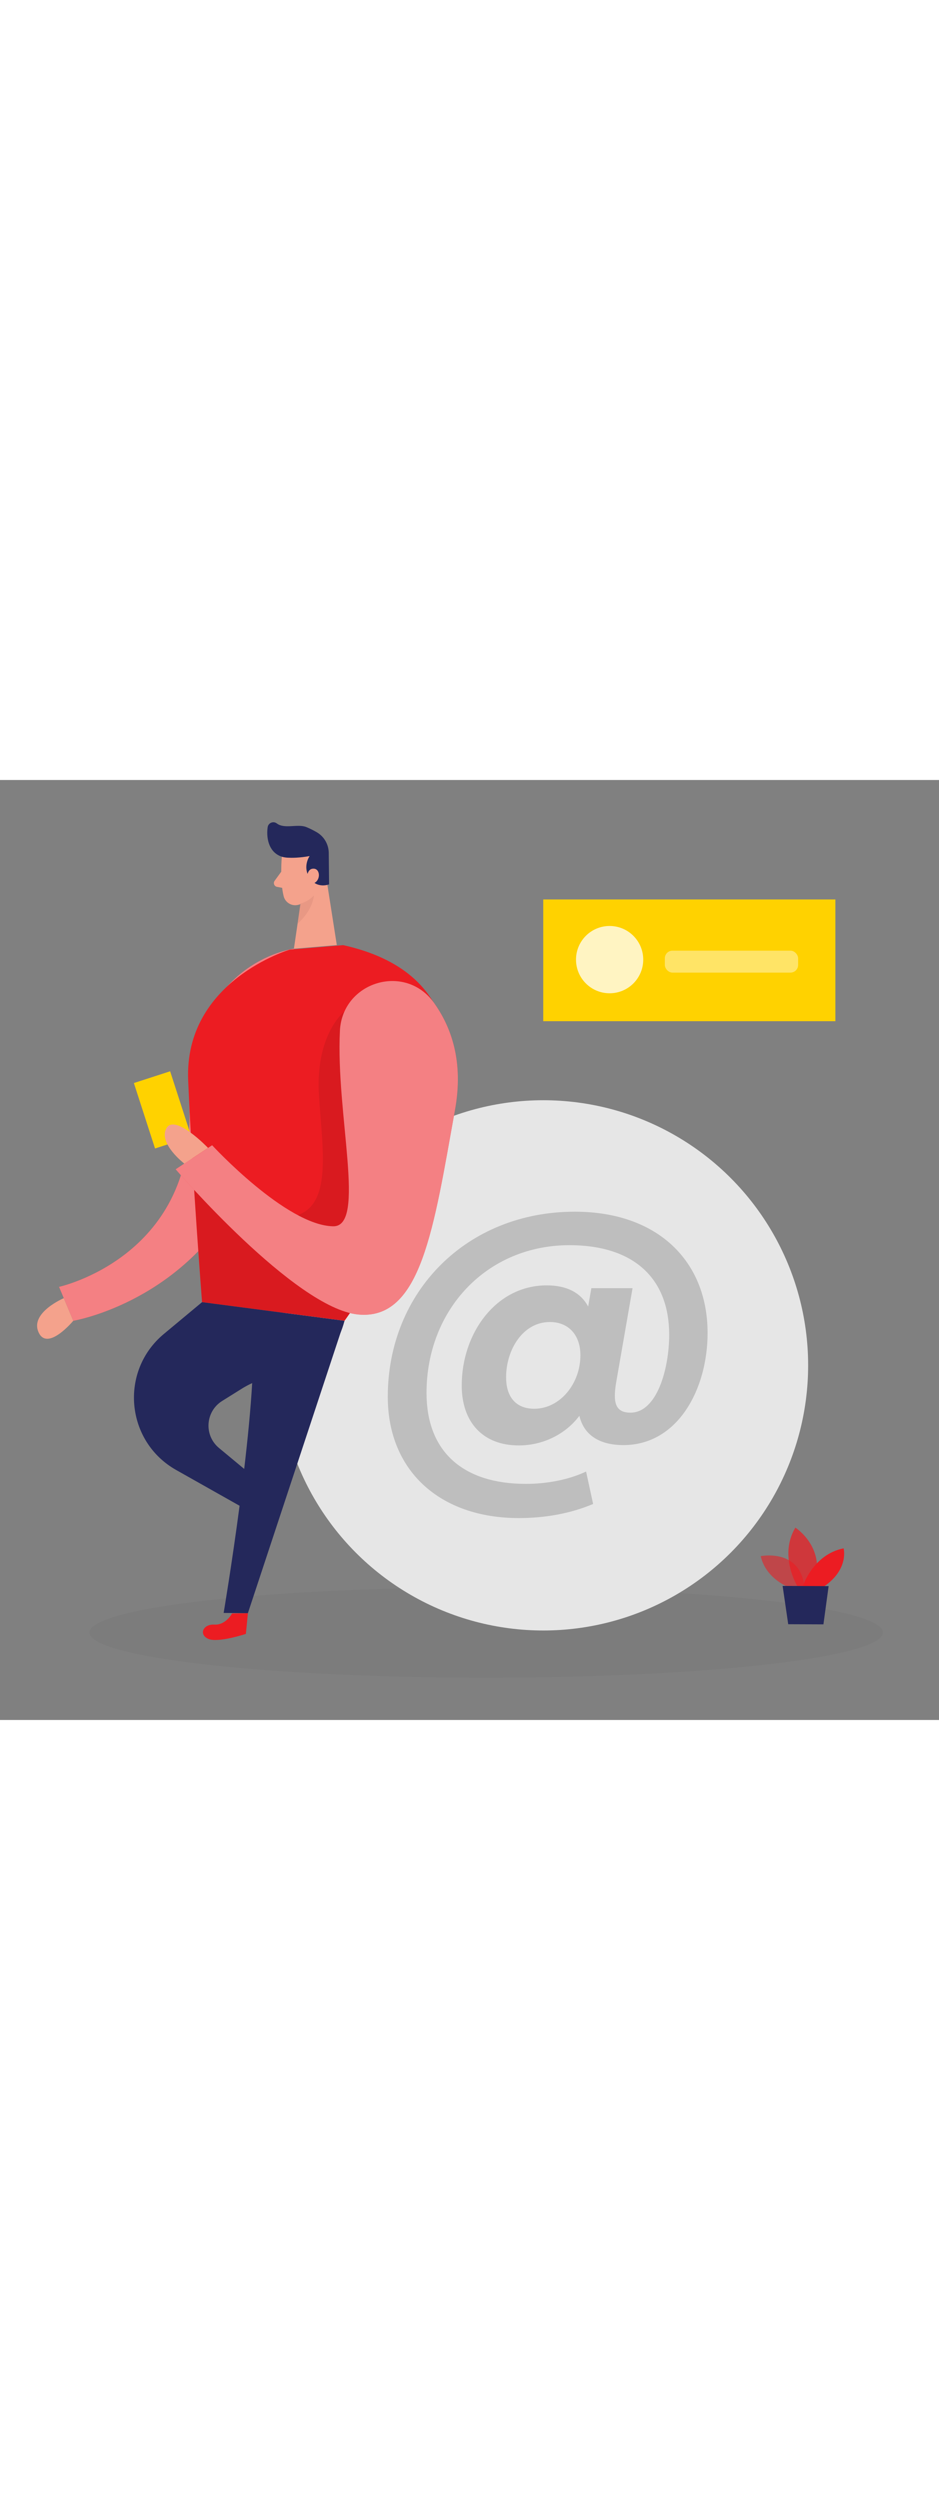<svg xmlns="http://www.w3.org/2000/svg" id="_0239_mention" viewBox="0 0 500 500" data-imageid="mention-15" class="illustrations_image" style="width: 188px;"><rect x="0" y="0" width="500" height="500" fill="#808080" stroke="none"/><defs><style>.cls-1_mention-15{fill:#f4a28c;}.cls-2_mention-15{fill:#a5a5a5;}.cls-3_mention-15{opacity:.4;}.cls-3_mention-15,.cls-4_mention-15,.cls-5_mention-15{fill:#fff;}.cls-6_mention-15{opacity:.03;}.cls-6_mention-15,.cls-7_mention-15{fill:#000001;}.cls-4_mention-15{opacity:.76;}.cls-8_mention-15{fill:#e6e6e6;}.cls-5_mention-15{opacity:.44;}.cls-9_mention-15{fill:#ce8172;opacity:.31;}.cls-10_mention-15{opacity:.58;}.cls-10_mention-15,.cls-11_mention-15,.cls-12_mention-15{fill:#68e1fd;}.cls-13_mention-15{fill:#24285b;}.cls-7_mention-15{opacity:.08;}.cls-11_mention-15{opacity:.73;}.cls-14_mention-15{fill:none;opacity:.61;}.cls-15_mention-15{fill:#ffd200;}</style></defs><ellipse id="sd_mention-15" class="cls-6_mention-15" cx="258.88" cy="453.48" rx="211.24" ry="24.04"></ellipse><g id="mention_mention-15"><circle class="cls-8_mention-15" cx="289.29" cy="311.37" r="141.03"></circle><g class="cls-14_mention-15"><path class="cls-2_mention-15" d="m308.5,338.21c-7.31,9.75-19.32,15.75-32.26,15.75-19.13,0-30.38-12.38-30.38-31.88,0-27.95,18.38-53.26,45.2-53.26,10.88,0,18.19,3.94,22.13,11.25l1.69-9.75h21.94l-8.81,50.64c-1.5,9.56-.75,15.57,7.69,15.57,14.25,0,20.63-23.63,20.63-41.45,0-30.19-19.13-47.64-53.07-47.64-44.07,0-76.14,34.32-76.14,78.58,0,31.13,19.32,48.39,52.89,48.39,10.88,0,22.51-2.06,32.07-6.56l3.75,17.25c-12,5.06-25.51,7.5-39.57,7.5-42.2,0-69.77-25.32-69.77-64.51,0-55.89,42.01-98.46,99.59-98.46,44.07,0,70.7,26.26,70.7,64.51,0,30.01-15.94,59.64-44.82,59.64-13.32,0-21.19-5.81-23.44-15.57Zm-15.75-49.89c-14.25,0-23.26,14.63-23.26,29.44,0,9.75,4.69,16.69,15,16.69,13.69,0,24.57-13.32,24.57-28.51,0-10.13-5.81-17.63-16.31-17.63Z"></path></g></g><g id="plant_mention-15"><path class="cls-10_mention-15 targetColor" d="m422.94,430.53s-14.69-4.01-17.88-17.68c0,0,22.76-4.6,23.4,18.89l-5.52-1.21Z" style="fill: rgb(236, 28, 34);"></path><path class="cls-11_mention-15 targetColor" d="m424.74,429.07s-10.26-16.22-1.23-31.39c0,0,17.3,10.99,9.61,31.42l-8.38-.04Z" style="fill: rgb(236, 28, 34);"></path><path class="cls-12_mention-15 targetColor" d="m427.39,429.08s5.42-17.13,21.81-20.38c0,0,3.07,11.12-10.61,20.42l-11.2-.05Z" style="fill: rgb(236, 28, 34);"></path><polygon class="cls-13_mention-15" points="416.73 428.69 419.71 449.06 438.46 449.14 441.23 428.8 416.73 428.69"></polygon></g><g id="panel_mention-15"><rect class="cls-15_mention-15" x="289.27" y="63.55" width="155.56" height="64.76"></rect><circle class="cls-4_mention-15" cx="324.61" cy="95.55" r="17.9"></circle><rect class="cls-3_mention-15" x="354.01" y="90.78" width="70.98" height="11.68" rx="4.07" ry="4.07"></rect></g><g id="boy_mention-15"><path class="cls-12_mention-15 targetColor" d="m156.5,89.75s-57.63,7.2-55.57,85.71c2.06,78.51-69.49,94.15-69.49,94.15l7.58,18.06s54.49-9.05,85.77-62.13c31.27-53.07,31.72-135.79,31.72-135.79Z" style="fill: rgb(236, 28, 34);"></path><path class="cls-5_mention-15" d="m156.5,89.75s-57.63,7.2-55.57,85.71c2.06,78.51-69.49,94.15-69.49,94.15l7.58,18.06s54.49-9.05,85.77-62.13c31.27-53.07,31.72-135.79,31.72-135.79Z"></path><path class="cls-12_mention-15 targetColor" d="m123.58,443.33s-3.34,6.29-9.4,5.93c-6.06-.35-8.47,5.28-3.3,7.58,5.17,2.3,20.05-2.63,20.05-2.63l1.08-11.04-8.43.16Z" style="fill: rgb(236, 28, 34);"></path><path class="cls-1_mention-15" d="m150.06,40.8s-1.13,12.62.98,21.01c.85,3.41,4.36,5.5,7.76,4.6,4.21-1.12,9.59-3.86,11.01-10.55l3.81-11.05s2.15-7.01-4.98-12.16c-7.13-5.15-18.27.43-18.57,8.15Z"></path><polygon class="cls-1_mention-15" points="172.92 46.82 179.35 87.82 156.5 89.75 161 59.14 172.92 46.82"></polygon><path class="cls-13_mention-15" d="m153.2,41.33c2.21.12,6.27.12,11.68-.87,0,0-3.97,5.51-.03,11.59,3.95,6.08,10.38,3.46,10.38,3.46l-.17-16.27c.1-4.74-2.38-9.18-6.51-11.52-1.69-.96-3.55-1.91-5.43-2.67-4.68-1.89-11.55,1.22-15.74-1.95-1.84-1.39-4.51-.29-4.85,1.99-.74,4.95.12,12.74,6.81,15.46,1.22.5,2.53.71,3.85.78Z"></path><path class="cls-1_mention-15" d="m163.49,51.67s.11-4.88,3.77-4.49c3.66.38,3.55,7.43-1.43,8.08l-2.34-3.58Z"></path><path class="cls-1_mention-15" d="m149.76,48.78l-3.54,4.87c-.87,1.2-.2,2.91,1.26,3.19l4.84.92-2.56-8.98Z"></path><path class="cls-9_mention-15" d="m159.73,65.8s4.23-.85,7.42-4.4c0,0-.34,7.59-8.7,15.07l1.28-10.66Z"></path><path class="cls-12_mention-15 targetColor" d="m182.76,87.84l-28.45,2.4s-56.39,16.58-54.11,69.59,7.39,117.93,7.39,117.93l75.85,9.92s126.09-171.6-.67-199.83Z" style="fill: rgb(236, 28, 34);"></path><path class="cls-7_mention-15" d="m183.47,123.03s-15.54,12-13.65,44.23c1.88,32.22,9.54,68.8-23.71,65.08s-42.73-14.29-42.73-14.29l4.2,59.71,75.85,9.92,6.83-9.92s49.52-109.86-6.79-154.72Z"></path><path class="cls-13_mention-15" d="m107.58,277.75l-20.36,16.94c-23.73,19.75-20.34,57.15,6.56,72.32l39.06,22.01,12.99-9.46-29.22-24.24c-8.12-6.73-7.26-19.44,1.69-25.02l10.41-6.5c5.79-3.61,12.27-5.97,19.04-6.82,11.27-1.43,30.08-7.17,35.68-29.31l-75.85-9.92Z"></path><path class="cls-12_mention-15 targetColor" d="m181,133.35c1.34-26.05,34.62-36.14,49.93-15.02,9.43,13.01,15.97,31.51,11.38,56.99-11.37,63.02-18.01,112.3-51.65,108.99-33.64-3.32-97.14-77.24-97.14-77.24l19.43-12.79s39.33,42.65,64.44,43.12c17.82.34,1.34-59.67,3.62-104.04Z" style="fill: rgb(236, 28, 34);"></path><rect class="cls-15_mention-15" x="76.43" y="157.17" width="20.3" height="36.59" transform="translate(-49.84 35.21) rotate(-17.94)"></rect><path class="cls-5_mention-15" d="m181,133.35c1.34-26.05,34.62-36.14,49.93-15.02,9.43,13.01,15.97,31.51,11.38,56.99-11.37,63.02-18.01,112.3-51.65,108.99-33.64-3.32-97.14-77.24-97.14-77.24l19.43-12.79s39.33,42.65,64.44,43.12c17.82.34,1.34-59.67,3.62-104.04Z"></path><path class="cls-1_mention-15" d="m98.12,204.03s-13.96-10.71-9.52-18.76c4.44-8.06,22.18,10.43,22.18,10.43l-12.65,8.33Z"></path><path class="cls-13_mention-15" d="m183.43,287.67l-51.43,155.51-12.91-.13s17.53-103.78,15.64-147.37l48.69-8.01Z"></path><path class="cls-1_mention-15" d="m33.96,275.63s-18.16,7.72-13.43,18.15c4.74,10.42,18.48-6.11,18.48-6.11l-5.05-12.04Z"></path></g></svg>